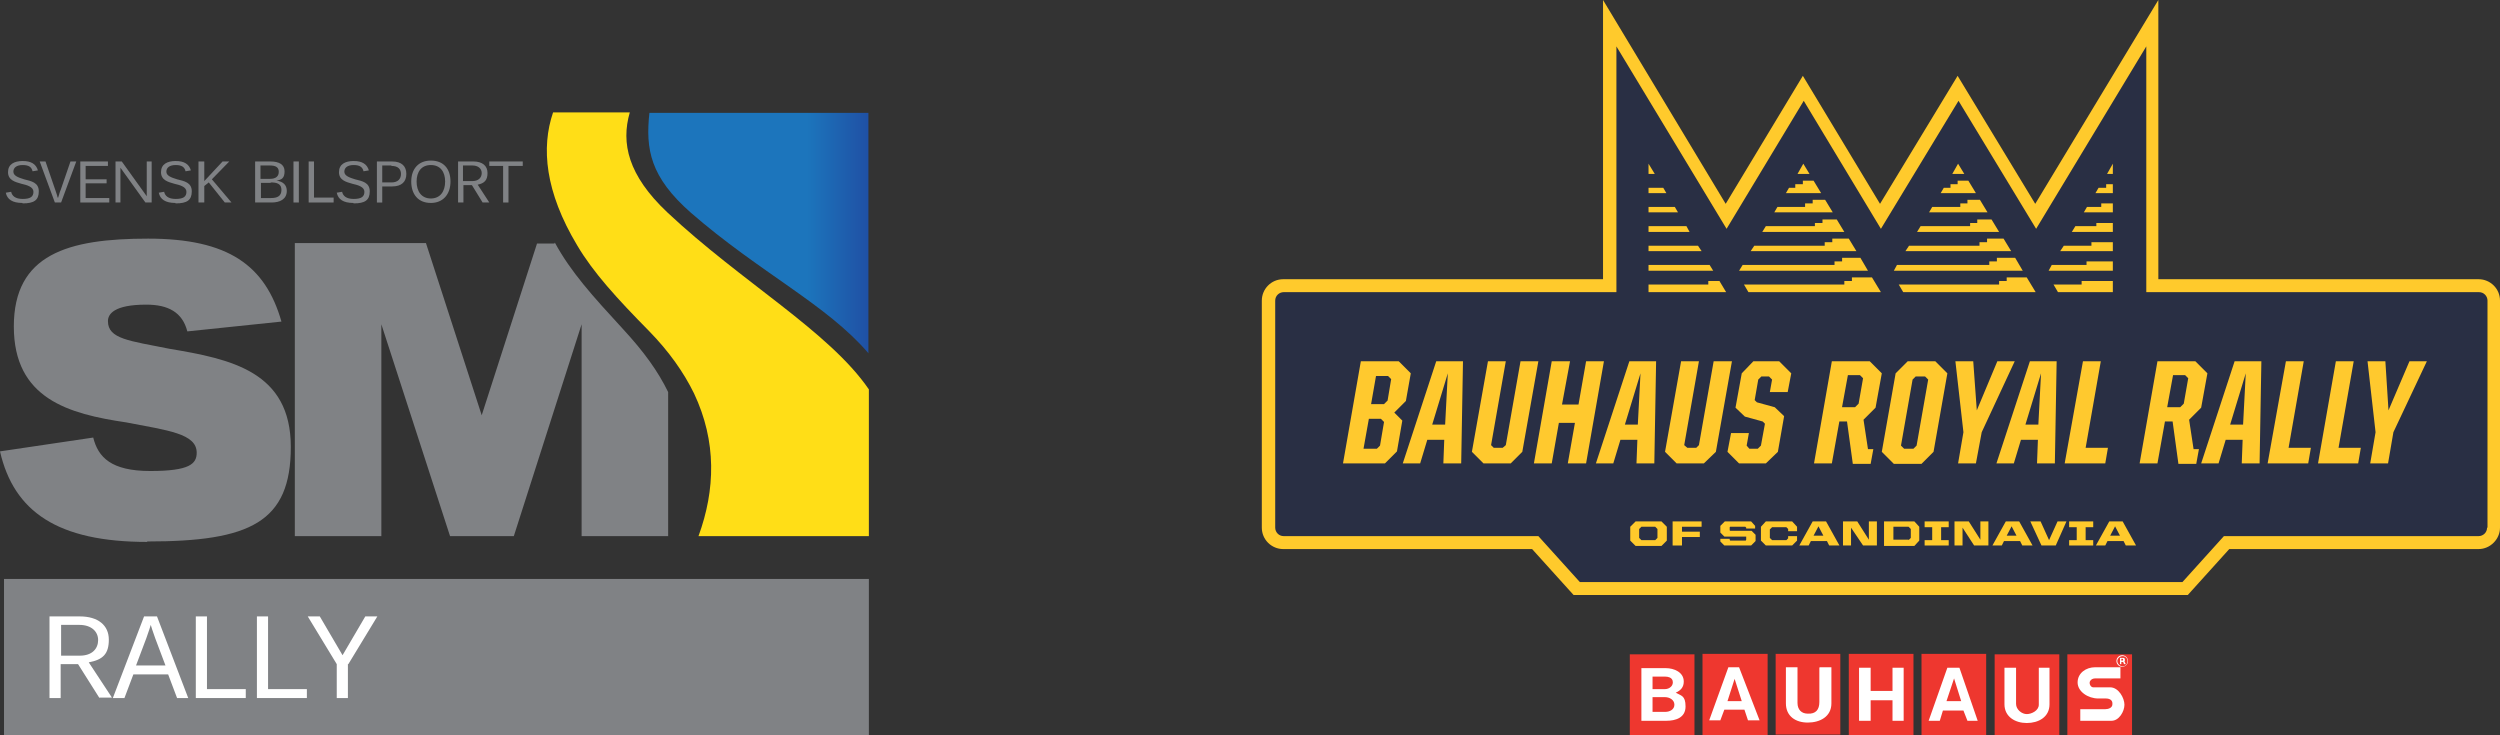 <?xml version="1.0" encoding="UTF-8"?>
<svg id="Lager_1" xmlns="http://www.w3.org/2000/svg" xmlns:xlink="http://www.w3.org/1999/xlink" version="1.1" viewBox="0 0 560.5 164.8">
  <rect x="0" y="0" width="560.5" height="164.8" fill="#333333" stroke="none"/>
  <!-- Generator: Adobe Illustrator 29.4.0, SVG Export Plug-In . SVG Version: 2.1.0 Build 152)  -->
  <defs>
    <clipPath id="clippath">
      <path d="M145.6,25.3c-.9,8.2.2,14.4,9.3,22.4,15.4,13.4,30.5,20.6,39.8,31.5V25.3h-49.2Z" style="fill: none;"/>
    </clipPath>
    <linearGradient id="linear-gradient" x1="-849.4" y1="389.6" x2="-848.4" y2="389.6" gradientTransform="translate(42121.8 -19204.1) scale(49.4)" gradientUnits="userSpaceOnUse">
      <stop offset="0" stop-color="#1c75bc"/>
      <stop offset=".4" stop-color="#1c75bc"/>
      <stop offset=".8" stop-color="#21409a"/>
      <stop offset="1" stop-color="#21409a"/>
    </linearGradient>
  </defs>
  <rect x=".9" y="129.8" width="193.9" height="35" style="fill: #808285;"/>
  <path d="M33,121.5c-20.1,0-29.9-6.8-33-20.3l20.9-3.1c1.1,4.4,4,7.5,12.8,7.5s10.4-1.6,10.4-4.1c0-4.3-6.5-5-15.8-6.8-12.9-1.9-25.2-5.3-25.2-21.5s12.1-19.7,30.1-19.7,26.3,6,29.9,18.6l-21.1,2.2c-1.1-4.3-4.3-6-9.2-6-7.2,0-8.6,2.1-8.6,3.7,0,4,4.8,4.4,13.8,6.2,13.8,2.3,27.2,5.1,27.2,22s-9.1,21.2-32.2,21.2" style="fill: #808285;"/>
  <g style="clip-path: url(#clippath);">
    <rect x="144.7" y="25.3" width="50.1" height="53.9" style="fill: url(#linear-gradient);"/>
  </g>
  <g>
    <path d="M124.3,54.6h-3.9l-12.4,38.5-12.5-38.6h-29.4v65.7h19.4v-47.5l15.4,47.5h14.3l15.2-47.5v47.5h19.4v-32.3c-2.3-4.7-5.4-9-10.1-14.1-6.9-7.5-11.7-12.8-15.3-19.4" style="fill: #808285;"/>
    <path d="M194.8,120.2v-32.9c-8.9-13-28.6-24.1-45.2-39.7-8.8-8.3-10.4-15.5-8.4-22.4h-17.2c-2.7,7.9-1.8,17.8,5.4,29.8,3.6,6.1,9,12,16.1,19.2,4.5,4.6,7.8,9.3,10.1,14,5.1,10.8,4.8,21.6,1,32h38.2Z" style="fill: #ffde17;"/>
    <path d="M5,45.5c-2.2,0-3.4-.8-3.7-2.3l1.2-.2c.2.9.9,1.6,2.6,1.6s2.4-.5,2.4-1.6-1.4-1.5-2.7-1.8c-1.4-.4-3-.8-3-2.6s1.4-2.5,3.3-2.5,3,.7,3.4,2.1l-1.2.2c-.2-.9-.8-1.4-2.2-1.4s-2.1.6-2.1,1.5,1.1,1.3,2.4,1.7c1.6.4,3.3.7,3.3,2.7s-1.1,2.7-3.6,2.7" style="fill: #808285;"/>
    <path d="M13.6,45.4h-1.3l-3.4-9.2h1.3l2.2,6.4c.1.4.3.8.4,1.2,0,.2.1.4.2.6l.2-.6c.1-.3.2-.8.4-1.2l2.2-6.4h1.3l-3.4,9.2h0Z" style="fill: #808285;"/>
    <polygon points="18 45.4 18 36.2 24.2 36.2 24.2 37.2 19.2 37.2 19.2 40.2 23.9 40.2 23.9 41.1 19.2 41.1 19.2 44.4 24.5 44.4 24.5 45.4 18 45.4" style="fill: #808285;"/>
    <path d="M32.6,45.4l-5.6-7.8c0,.2,0,.4,0,.6,0,.3,0,.8,0,1.1v6.1h-1.1v-9.2h1.4l5.6,7.8v-.6c0-.3,0-.8,0-1.2v-6h1.1v9.2h-1.5Z" style="fill: #808285;"/>
    <path d="M39.3,45.5c-2.2,0-3.4-.8-3.7-2.3l1.2-.2c.2.9.9,1.6,2.6,1.6s2.4-.5,2.4-1.6-1.4-1.5-2.7-1.8c-1.4-.4-3-.8-3-2.6s1.4-2.5,3.3-2.5,3,.7,3.4,2.1l-1.2.2c-.2-.9-.8-1.4-2.2-1.4s-2.1.6-2.1,1.5,1.1,1.3,2.4,1.7c1.6.4,3.3.7,3.3,2.7s-1.1,2.7-3.6,2.7" style="fill: #808285;"/>
    <polygon points="50.4 45.4 46.8 40.9 45.8 41.7 45.8 45.4 44.5 45.4 44.5 36.2 45.8 36.2 45.8 40.6 49.9 36.2 51.4 36.2 47.5 40.2 51.9 45.4 50.4 45.4" style="fill: #808285;"/>
    <path d="M60.9,45.4h-3.7v-9.2h3.4c2,0,3.2.7,3.2,2.2s-.6,1.9-1.8,2.1c1.5.2,2.3,1,2.3,2.3,0,1.9-1.6,2.6-3.4,2.6M60.5,37.1h-2.1v3h2.1c1.4,0,2-.6,2-1.6s-.7-1.4-2-1.4M60.7,41h-2.2v3.4h2.3c1.3,0,2.3-.4,2.3-1.8s-1-1.7-2.4-1.7" style="fill: #808285;"/>
    <rect x="65.8" y="36.2" width="1.2" height="9.2" style="fill: #808285;"/>
    <polygon points="69.2 45.4 69.2 36.2 70.4 36.2 70.4 44.3 74.8 44.3 74.8 45.4 69.2 45.4" style="fill: #808285;"/>
    <path d="M79.2,45.5c-2.2,0-3.4-.8-3.7-2.3l1.2-.2c.2.9.9,1.6,2.6,1.6s2.4-.5,2.4-1.6-1.4-1.5-2.7-1.8c-1.4-.4-3-.8-3-2.6s1.4-2.5,3.3-2.5,3,.7,3.4,2.1l-1.2.2c-.2-.9-.8-1.4-2.2-1.4s-2.1.6-2.1,1.5,1.1,1.3,2.4,1.7c1.6.4,3.3.7,3.3,2.7s-1.1,2.7-3.6,2.7" style="fill: #808285;"/>
    <path d="M87.9,41.8h-2.2v3.6h-1.2v-9.2h3.4c2.2,0,3.2,1.1,3.2,2.8s-1,2.8-3.2,2.8M87.7,37.1h-2v3.8h2.1c1.4,0,2.1-.8,2.1-1.9s-.7-1.8-2.1-1.8" style="fill: #808285;"/>
    <path d="M96.6,45.5c-2.9,0-4.4-2-4.4-4.8s1.6-4.7,4.4-4.7,4.4,1.8,4.4,4.7-1.7,4.8-4.4,4.8M96.6,37c-2.1,0-3.2,1.5-3.2,3.7s1.1,3.8,3.2,3.8,3.2-1.6,3.2-3.8-1.1-3.7-3.2-3.7" style="fill: #808285;"/>
    <path d="M108.2,45.4l-2.4-3.9h-1.9v3.9h-1.2v-9.2h3.4c2.1,0,3.2,1,3.2,2.6s-.7,2.3-2.2,2.6l2.6,4h-1.4,0ZM105.9,37.1h-2.1v3.5h2.1c1.4,0,2.1-.8,2.1-1.8s-.8-1.7-2.1-1.7" style="fill: #808285;"/>
    <polygon points="114 37.2 114 45.4 112.8 45.4 112.8 37.2 109.7 37.2 109.7 36.2 117.2 36.2 117.2 37.2 114 37.2" style="fill: #808285;"/>
  </g>
  <g>
    <path d="M22.3,156.5l-4.8-7.6h-3.9v7.6h-2.5v-18.3h6.8c4.1,0,6.5,2,6.5,5.2s-1.3,4.5-4.5,5.1l5.2,7.9h-2.8ZM17.8,140.1h-4.1v6.9h4.2c2.8,0,4.1-1.6,4.1-3.5s-1.5-3.4-4.2-3.4Z" style="fill: #fff;"/>
    <path d="M39.7,156.5l-2-5.3h-7.8l-2,5.3h-2.6l7-18.3h2.9l7,18.3h-2.5ZM34.8,143.1c-.5-1.4-1-2.9-1-3,0,.1-.5,1.6-1,3l-2.3,6.1h6.6l-2.3-6.1h0Z" style="fill: #fff;"/>
    <path d="M43.9,156.5v-18.3h2.5v16.3h8.7v2h-11.2Z" style="fill: #fff;"/>
    <path d="M57.6,156.5v-18.3h2.5v16.3h8.7v2h-11.2Z" style="fill: #fff;"/>
    <path d="M78,148.9v7.6h-2.5v-7.6s-6.5-10.7-6.5-10.7h2.7l5.1,8.7,5.1-8.7h2.7l-6.5,10.7h0Z" style="fill: #fff;"/>
  </g>
  <g>
    <path d="M555.7,65.5h-74.6V10.4l-24.7,40.9-17.4-28.7-17.4,28.7-17.3-28.7-17.3,28.7-24.7-40.9v55.1h-74.6c-1.1,0-1.9.9-1.9,1.9v50.9c0,1.1.9,1.9,1.9,1.9h57.1l9.3,10.3h135.2l9.3-10.3h57.1c1.1,0,1.9-.9,1.9-1.9v-50.9c0-1.1-.9-1.9-1.9-1.9" style="fill: #292f44;"/>
    <path d="M555.7,62.6h-71.8V0l-27.6,45.7-17.4-28.7-17.4,28.7-17.3-28.7-17.3,28.7L359.4,0v62.6h-71.7c-2.7,0-4.8,2.2-4.8,4.8v50.9c0,2.7,2.2,4.8,4.8,4.8h55.8l9.3,10.3h137.7l9.3-10.3h55.9c2.6,0,4.8-2.2,4.8-4.8v-50.9c0-2.7-2.2-4.8-4.8-4.8M557.6,118.3c0,1.1-.9,1.9-1.9,1.9h-57.1l-9.3,10.3h-135.1l-9.3-10.3h-57.1c-1.1,0-1.9-.9-1.9-1.9v-50.9c0-1.1.9-1.9,1.9-1.9h74.6V10.4l24.7,40.9,17.3-28.7,17.3,28.7,17.4-28.7,17.4,28.7,24.7-40.9v55.1h74.6c1.1,0,1.9.9,1.9,1.9v50.9h0Z" style="fill: #ffca2c;"/>
    <path d="M365.5,121.2v-3.1l1.2-1.2h5.8l1.2,1.2v3.1l-1.2,1.2h-5.8l-1.2-1.2ZM371.1,121.1l.5-.5v-2l-.5-.5h-3.1l-.5.5v2l.5.5h3.1Z" style="fill: #ffca2c;"/>
    <polygon points="375 116.9 381.5 116.9 381.5 118.1 377.1 118.1 377.1 119.2 381.1 119.2 381.1 120.4 377.1 120.4 377.1 122.3 375 122.3 375 116.9" style="fill: #ffca2c;"/>
    <polygon points="385.7 121.4 385.7 120.8 387.8 120.8 387.8 121 387.9 121.2 391.4 121.2 391.5 121 391.5 120.3 391.4 120.3 386.6 120.3 385.7 119.4 385.7 117.9 386.7 116.9 392.6 116.9 393.5 117.9 393.5 118.5 391.5 118.5 391.5 118.3 391.3 118.1 387.9 118.1 387.8 118.2 387.8 118.9 387.9 119 392.7 119 393.6 119.9 393.6 121.3 392.6 122.3 386.6 122.3 385.7 121.4" style="fill: #ffca2c;"/>
    <polygon points="394.8 121.2 394.8 118.1 395.9 116.9 401.8 116.9 402.9 118.1 402.9 119.1 400.9 119.1 400.9 118.6 400.5 118.2 397.3 118.2 396.8 118.7 396.8 120.6 397.3 121.1 400.5 121.1 400.9 120.7 400.9 120.2 402.9 120.2 402.9 121.2 401.8 122.3 395.9 122.3 394.8 121.2" style="fill: #ffca2c;"/>
    <path d="M406.3,116.9h3.1l3,5.4h-2.3l-.5-1h-3.6l-.5,1h-2.1l3-5.4h0ZM406.6,120.1h2.2l-1.1-2.1-1.1,2.1h0Z" style="fill: #ffca2c;"/>
    <polygon points="413.2 116.9 416.4 116.9 419 121 419 116.9 420.8 116.9 420.8 122.3 417.7 122.3 415 118.3 415 122.3 413.2 122.3 413.2 116.9" style="fill: #ffca2c;"/>
    <path d="M422.4,116.9h6.8l1.1,1.2v3.1l-1.1,1.2h-6.8v-5.4ZM427.9,121.1l.5-.5v-2l-.5-.5h-3.4v2.9h3.4Z" style="fill: #ffca2c;"/>
    <polygon points="431.5 121.1 433.2 121.1 433.2 118.2 431.5 118.2 431.5 116.9 436.9 116.9 436.9 118.2 435.2 118.2 435.2 121.1 436.9 121.1 436.9 122.3 431.5 122.3 431.5 121.1" style="fill: #ffca2c;"/>
    <polygon points="438.2 116.9 441.4 116.9 444 121 444 116.9 445.8 116.9 445.8 122.3 442.6 122.3 440 118.3 440 122.3 438.2 122.3 438.2 116.9" style="fill: #ffca2c;"/>
    <path d="M449.6,116.9h3.1l3,5.4h-2.3l-.5-1h-3.6l-.5,1h-2.1l3-5.4h0ZM449.9,120.1h2.2l-1.1-2.1-1.1,2.1h0Z" style="fill: #ffca2c;"/>
    <polygon points="455.2 116.9 457.5 116.9 459.4 121.1 461.3 116.9 463.3 116.9 460.9 122.3 457.7 122.3 455.2 116.9" style="fill: #ffca2c;"/>
    <polygon points="463.9 121.1 465.6 121.1 465.6 118.2 463.9 118.2 463.9 116.9 469.3 116.9 469.3 118.2 467.6 118.2 467.6 121.1 469.3 121.1 469.3 122.3 463.9 122.3 463.9 121.1" style="fill: #ffca2c;"/>
    <path d="M472.8,116.9h3.1l3,5.4h-2.3l-.5-1h-3.6l-.5,1h-2.1l3-5.4h0ZM473.1,120.1h2.2l-1.1-2.1-1.1,2.1h0Z" style="fill: #ffca2c;"/>
    <polygon points="468.9 54.3 468.9 55.1 462.7 55.1 461.9 56.3 473.7 56.3 473.7 54.3 468.9 54.3" style="fill: #ffca2c;"/>
    <polygon points="470 50 470 50.7 465.3 50.7 464.5 52 473.7 52 473.7 50 470 50" style="fill: #ffca2c;"/>
    <polygon points="467.8 59.4 460 59.4 459.3 60.7 473.7 60.7 473.7 58.6 467.8 58.6 467.8 59.4" style="fill: #ffca2c;"/>
    <polygon points="472.2 41.3 472.2 42.1 470.5 42.1 469.8 43.3 473.7 43.3 473.7 41.3 472.2 41.3" style="fill: #ffca2c;"/>
    <polygon points="466.7 63 466.7 63.8 460.4 63.8 461.4 65.5 473.7 65.5 473.7 63 466.7 63" style="fill: #ffca2c;"/>
    <polygon points="471.1 45.6 471.1 46.4 467.9 46.4 467.2 47.6 473.7 47.6 473.7 45.6 471.1 45.6" style="fill: #ffca2c;"/>
    <polygon points="473.7 39 473.7 36.7 472.4 39 473.7 39" style="fill: #ffca2c;"/>
    <polygon points="410.8 54.3 409.1 54.3 409.1 55.1 393.3 55.1 392.5 56.3 416.2 56.3 414.5 53.5 410.8 53.5 410.8 54.3" style="fill: #ffca2c;"/>
    <polygon points="408.6 50 406.9 50 406.9 50.7 395.9 50.7 395.1 52 413.5 52 411.8 49.2 408.6 49.2 408.6 50" style="fill: #ffca2c;"/>
    <polygon points="413 58.6 411.3 58.6 411.3 59.4 390.7 59.4 389.9 60.7 418.8 60.7 417.1 57.8 413 57.8 413 58.6" style="fill: #ffca2c;"/>
    <polygon points="419.7 62.2 415.2 62.2 415.2 63 413.5 63 413.5 63.8 391 63.8 392 65.5 404.3 65.5 421.7 65.5 419.7 62.2" style="fill: #ffca2c;"/>
    <polygon points="406.4 45.6 404.7 45.6 404.7 46.4 398.5 46.4 397.8 47.6 410.9 47.6 409.2 44.8 406.4 44.8 406.4 45.6" style="fill: #ffca2c;"/>
    <polygon points="405.7 39 404.3 36.7 403 39 405.7 39" style="fill: #ffca2c;"/>
    <polygon points="404.2 41.3 402.5 41.3 402.5 42.1 401.1 42.1 400.4 43.3 408.3 43.3 406.6 40.5 404.2 40.5 404.2 41.3" style="fill: #ffca2c;"/>
    <polygon points="441.1 45.6 439.5 45.6 439.5 46.4 433.2 46.4 432.5 47.6 445.6 47.6 443.9 44.8 441.1 44.8 441.1 45.6" style="fill: #ffca2c;"/>
    <polygon points="445.5 54.3 443.8 54.3 443.8 55.1 428 55.1 427.2 56.3 450.9 56.3 449.2 53.5 445.5 53.5 445.5 54.3" style="fill: #ffca2c;"/>
    <polygon points="443.3 50 441.7 50 441.7 50.7 430.6 50.7 429.8 52 448.2 52 446.5 49.2 443.3 49.2 443.3 50" style="fill: #ffca2c;"/>
    <polygon points="447.7 58.6 446 58.6 446 59.4 425.3 59.4 424.6 60.7 453.5 60.7 451.8 57.8 447.7 57.8 447.7 58.6" style="fill: #ffca2c;"/>
    <polygon points="454.4 62.2 449.9 62.2 449.9 63 448.2 63 448.2 63.8 425.7 63.8 426.7 65.5 439 65.5 456.4 65.5 454.4 62.2" style="fill: #ffca2c;"/>
    <polygon points="424.2 61.2 424.2 61.3 424.2 61.3 424.2 61.2" style="fill: #ffca2c;"/>
    <polygon points="438.9 41.3 437.3 41.3 437.3 42.1 435.8 42.1 435.1 43.3 443 43.3 441.3 40.5 438.9 40.5 438.9 41.3" style="fill: #ffca2c;"/>
    <polygon points="440.4 39 439 36.7 437.7 39 440.4 39" style="fill: #ffca2c;"/>
    <polygon points="383 63 383 63.8 369.6 63.8 369.6 65.5 387 65.5 385.5 63 383 63" style="fill: #ffca2c;"/>
    <polygon points="369.6 60.7 384.1 60.7 383.3 59.4 369.6 59.4 369.6 60.7" style="fill: #ffca2c;"/>
    <polygon points="369.6 50.7 369.6 52 378.8 52 378.1 50.7 369.6 50.7" style="fill: #ffca2c;"/>
    <polygon points="369.6 55.1 369.6 56.3 381.5 56.3 380.7 55.1 369.6 55.1" style="fill: #ffca2c;"/>
    <polygon points="369.6 46.4 369.6 47.6 376.2 47.6 375.5 46.4 369.6 46.4" style="fill: #ffca2c;"/>
    <polygon points="371 39 369.6 36.7 369.6 39 371 39" style="fill: #ffca2c;"/>
    <polygon points="369.6 42.1 369.6 43.3 373.6 43.3 372.9 42.1 369.6 42.1" style="fill: #ffca2c;"/>
    <path d="M305.2,81h8.4l2.7,2.7-1.1,6.2-2.6,2.6,1.8,1.8-1.2,6.9-2.7,2.7h-9.4l4-22.9h0ZM306.9,93.9l-1.2,6.7h3l.7-.7.9-5.3-.7-.7h-2.7ZM307.5,90.6h2.8l.8-.8.8-4.8-.7-.7h-2.7l-1.1,6.3h0Z" style="fill: #ffc92e;"/>
    <path d="M322,81h6l-.4,22.9h-4l.2-5.3h-3.8l-1.6,5.3h-3.9l7.5-22.9h0ZM321.1,95.2h2.9l.6-11.5-3.5,11.5h0Z" style="fill: #ffc92e;"/>
    <polygon points="330 101.3 333.6 81 337.6 81 334.3 99.8 334.9 100.4 336.9 100.4 337.6 99.8 340.9 81 344.9 81 341.3 101.3 338.7 103.9 332.6 103.9 330 101.3" style="fill: #ffc92e;"/>
    <polygon points="353.1 94.8 349.5 94.8 347.9 103.9 343.9 103.9 347.9 81 352 81 350.2 90.7 353.9 90.7 355.6 81 359.6 81 355.6 103.9 351.5 103.9 353.1 94.8" style="fill: #ffc92e;"/>
    <path d="M365.3,81h6l-.4,22.9h-4l.2-5.3h-3.8l-1.6,5.3h-3.9l7.5-22.9h0ZM364.3,95.2h2.9l.6-11.5-3.5,11.5h0Z" style="fill: #ffc92e;"/>
    <polygon points="373.3 101.3 376.9 81 380.9 81 377.6 99.8 378.3 100.4 380.3 100.4 380.9 99.8 384.2 81 388.3 81 384.7 101.3 382 103.9 375.9 103.9 373.3 101.3" style="fill: #ffc92e;"/>
    <polygon points="387.3 101.3 388.1 97.1 392.1 97.1 391.6 99.9 392.2 100.6 394.1 100.6 394.8 99.9 395.7 95 395.2 94.5 391.2 93.4 389.1 91.4 390.5 83.7 393.1 81 398.9 81 401.6 83.7 400.8 87.9 396.8 87.9 397.3 85.1 396.6 84.4 394.9 84.4 394.2 85.1 393.4 89.7 393.9 90.2 397.9 91.3 400 93.3 398.6 101.3 395.9 103.9 389.9 103.9 387.3 101.3" style="fill: #ffc92e;"/>
    <path d="M412.4,94.4l-1.7,9.5h-4l4-22.9h8.5l2.7,2.7-1.4,7.7-2.7,2.7,1,6.6h1.2l-.6,3.3h-4l-1.3-9.5h-1.7ZM413,91.3h2.9l.8-.8,1-5.7-.7-.7h-2.7l-1.3,7.1h0Z" style="fill: #ffc92e;"/>
    <path d="M421.9,101.3l3.1-17.6,2.7-2.7h6.2l2.7,2.7-3.1,17.6-2.7,2.7h-6.2l-2.7-2.7ZM429,100.6l.7-.7,2.6-14.8-.7-.7h-2.1l-.7.7-2.6,14.8.7.7h2.1,0Z" style="fill: #ffc92e;"/>
    <polygon points="440.2 96.9 438.4 81 442.4 81 443.2 92 447.8 81 451.7 81 444.3 96.9 443 103.9 439 103.9 440.2 96.9" style="fill: #ffc92e;"/>
    <path d="M455.1,81h6l-.4,22.9h-4l.2-5.3h-3.8l-1.6,5.3h-3.9l7.5-22.9h0ZM454.1,95.2h2.9l.6-11.5-3.5,11.5h0Z" style="fill: #ffc92e;"/>
    <polygon points="467.6 100.4 472.6 100.4 472 103.9 462.9 103.9 467 81 471 81 467.6 100.4" style="fill: #ffc92e;"/>
    <path d="M485.4,94.4l-1.7,9.5h-4l4-22.9h8.5l2.7,2.7-1.4,7.7-2.7,2.7,1,6.6h1.2l-.6,3.3h-4l-1.3-9.5h-1.7ZM485.9,91.3h2.9l.8-.8,1-5.7-.7-.7h-2.7l-1.3,7.1h0Z" style="fill: #ffc92e;"/>
    <path d="M501,81h6l-.4,22.9h-4l.2-5.3h-3.8l-1.6,5.3h-3.9l7.5-22.9h0ZM500,95.2h2.9l.6-11.5-3.5,11.5h0Z" style="fill: #ffc92e;"/>
    <polygon points="513.1 100.4 518.1 100.4 517.5 103.9 508.4 103.9 512.5 81 516.5 81 513.1 100.4" style="fill: #ffc92e;"/>
    <polygon points="524.3 100.4 529.3 100.4 528.7 103.9 519.7 103.9 523.7 81 527.7 81 524.3 100.4" style="fill: #ffc92e;"/>
    <polygon points="532.6 96.9 530.8 81 534.8 81 535.5 92 540.2 81 544.1 81 536.6 96.9 535.4 103.9 531.4 103.9 532.6 96.9" style="fill: #ffc92e;"/>
    <path d="M430.8,146.7v18.1h14.5v-18.2h-14.5,0ZM447.2,164.8h14.5v-18.1h-14.5v18.1ZM463.5,146.7v18.1h14.5v-18.1h-14.5,0ZM365.4,164.8h14.5v-18.1h-14.5s0,18.1,0,18.1ZM381.7,146.6v18.2h14.6v-18.2h-14.6ZM398.1,146.6v18.1h14.5v-18.1s-14.5,0-14.5,0ZM428.9,146.6h-14.4v18.2h14.5s0-18.2,0-18.2Z" style="fill: #ee372f;"/>
    <path d="M368,161.6h5.6c2.1,0,4.3-.7,4.3-3.2s-1-2.4-2.2-3.1c1.1-.5,1.8-1.2,1.8-2.5,0-2.1-2.2-3-4-3h-5.5v11.9h0ZM383.3,161.5h2.4l.9-2.4h4.5l.8,2.4h2.6l-4.6-11.9h-2.4s-4.3,11.9-4.3,11.9ZM407.9,149.7v7.7c0,1.7-.8,2.7-2.6,2.6-1.4,0-2.3-.9-2.3-2.4v-8h-2.6v8.1c0,2.9,2.2,4.3,4.9,4.3s5.3-1.3,5.3-4.3v-8.1h-2.6ZM419.4,161.6v-4.6h4.9v4.6h2.5v-11.9h-2.5v5.2h-4.9v-5.2h-2.6v11.9h2.6ZM432.4,161.6h2.5l.7-2.3h4.6l.9,2.3h2.3l-4.1-11.9h-2.7l-4.2,11.9h0ZM459.5,149.7h-2.4v8.3c0,1.3-1.6,2.1-2.7,2.1s-2.4-1-2.4-2.3v-8.1h-2.6v8.2c0,2.8,2.4,4.2,5,4.2s5.1-1.3,5.1-4.2v-8.2h0ZM466.4,159.1v2.5h7c1.7,0,2.9-2.1,2.9-3.6s-1.3-3.9-3.2-3.9h-3.8c-.6,0-1-.9-.7-1.4.2-.4.7-.6,1.1-.6h5.7s0-2.5,0-2.5h-5.7c-2,0-3.9,1.3-3.9,3.4s2.4,3.6,4.6,3.6h1.7c.8,0,1.6.3,1.5,1.3,0,.8-.9,1.1-1.6,1.1h-5.6ZM475.8,146.9c-.7,0-1.3.6-1.3,1.3,0,.7.6,1.3,1.3,1.3s1.3-.6,1.3-1.3h0c0-.7-.6-1.3-1.3-1.3" style="fill: #fff; fill-rule: evenodd;"/>
    <path d="M370.5,159.6v-3.3h2.8c1,0,2.1.6,2.1,1.7s-1.1,1.6-2,1.6h-2.8,0ZM370.5,151.7h2.9c.6,0,1.4.2,1.6.9.3,1.1-.7,1.9-1.7,1.9h-2.8v-2.8ZM387.3,157.2l1.6-5,1.6,5s-3.2,0-3.2,0ZM436.4,157.2l1.7-5.1,1.6,5.1h-3.3ZM475.9,147.1c.6,0,1.1.5,1.1,1.1,0,.7-.5,1.2-1.1,1.2s-1.2-.6-1.2-1.2.6-1.1,1.2-1.1" style="fill: #ee372f; fill-rule: evenodd;"/>
    <path d="M475.3,148.9h.3v-.5h.4l.2.5h.4l-.3-.6c.1-.1.1-.2.1-.4s-.1-.4-.3-.4h-.8v1.4h0Z" style="fill: #fff; fill-rule: evenodd;"/>
    <path d="M475.6,148.1v-.4h.2c.1,0,.2,0,.2.2s0,.2-.2.2h-.3Z" style="fill: #ee372f; fill-rule: evenodd;"/>
  </g>
</svg>